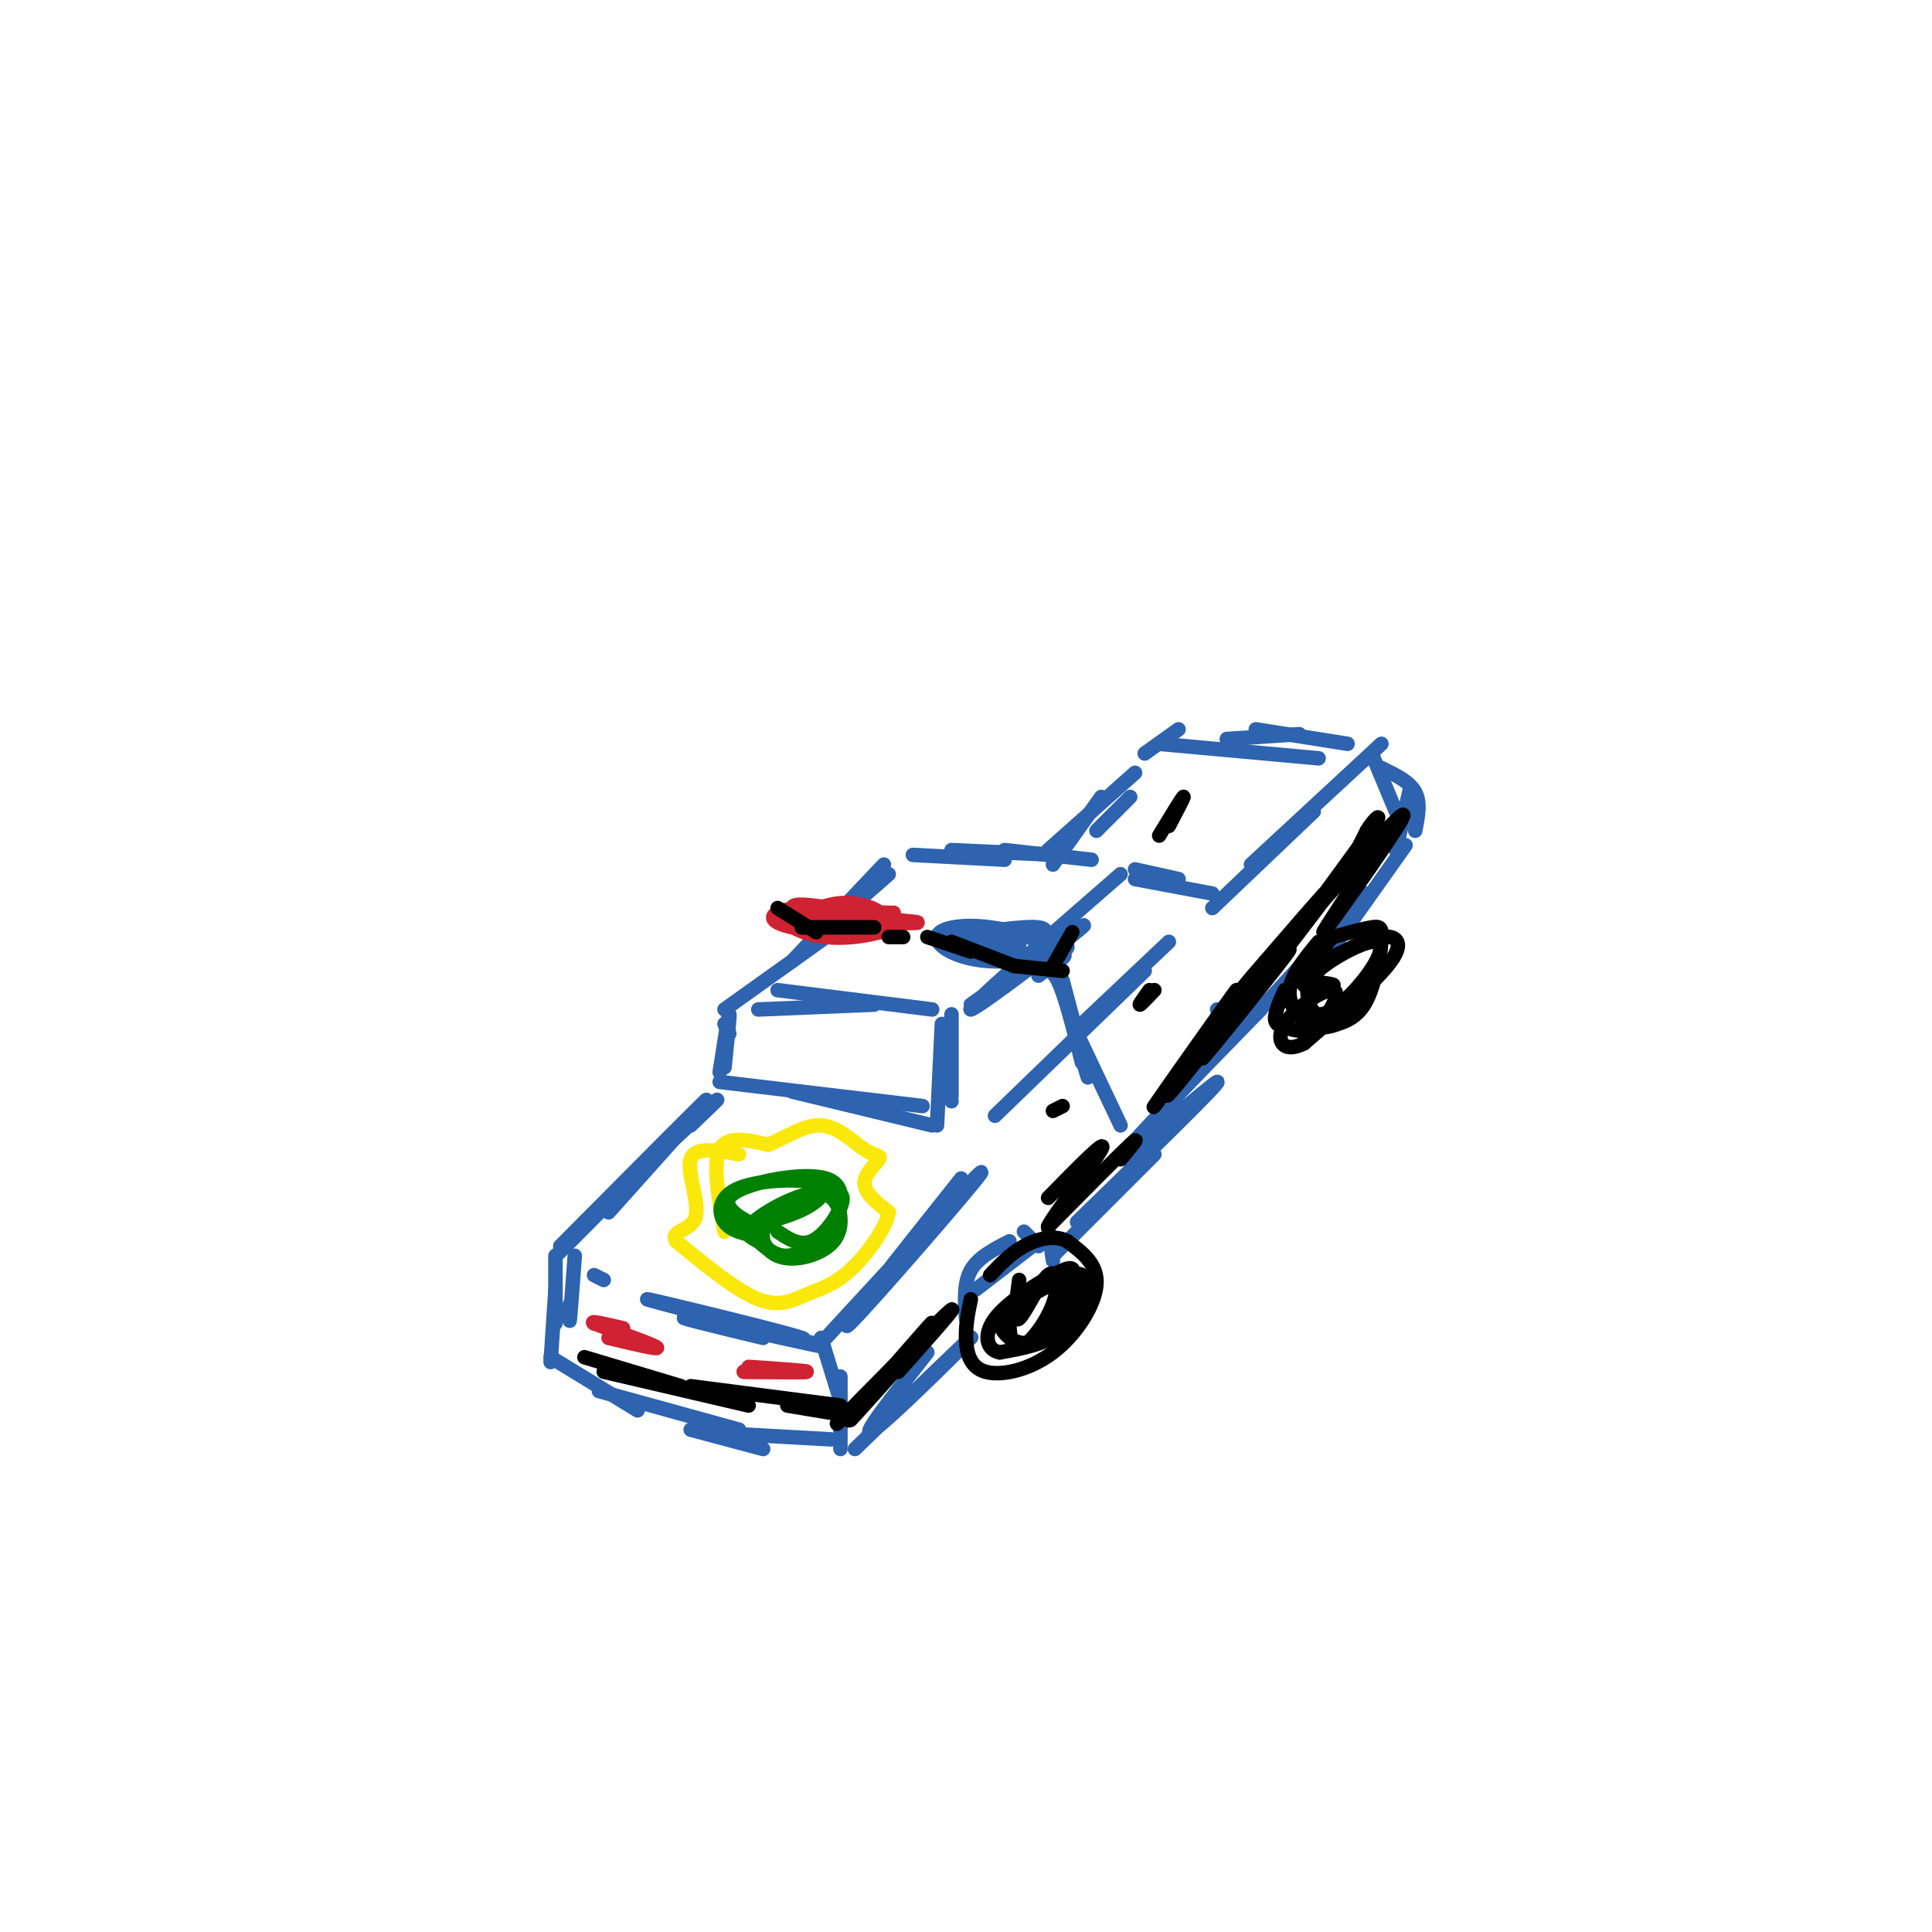<svg viewBox='0 0 400 400' version='1.1' xmlns='http://www.w3.org/2000/svg' xmlns:xlink='http://www.w3.org/1999/xlink'><g fill='none' stroke='#2d63af' stroke-width='3' stroke-linecap='round' stroke-linejoin='round'><path d='M199,244c-13.422,16.867 -26.844,33.733 -23,30c3.844,-3.733 24.956,-28.067 27,-31c2.044,-2.933 -14.978,15.533 -32,34'/><path d='M158,277c-10.209,-2.463 -20.418,-4.925 -15,-4c5.418,0.925 26.463,5.238 23,4c-3.463,-1.238 -31.432,-8.026 -32,-8c-0.568,0.026 26.266,6.864 34,9c7.734,2.136 -3.633,-0.432 -15,-3'/><path d='M125,265c0.000,0.000 -2.000,-1.000 -2,-1'/><path d='M126,251c0.000,0.000 17.000,-19.000 17,-19'/><path d='M121,253c11.167,-10.333 22.333,-20.667 26,-24c3.667,-3.333 -0.167,0.333 -4,4'/><path d='M132,243c-10.222,10.333 -20.444,20.667 -15,15c5.444,-5.667 26.556,-27.333 29,-30c2.444,-2.667 -13.778,13.667 -30,30'/><path d='M150,212c0.000,0.000 1.000,2.000 1,2'/><path d='M149,222c0.917,-5.917 1.833,-11.833 2,-12c0.167,-0.167 -0.417,5.417 -1,11'/><path d='M157,209c0.000,0.000 24.000,-1.000 24,-1'/><path d='M161,205c0.000,0.000 32.000,4.000 32,4'/><path d='M149,224c0.000,0.000 42.000,5.000 42,5'/><path d='M164,226c0.000,0.000 29.000,7.000 29,7'/><path d='M196,221c0.000,0.000 1.000,7.000 1,7'/><path d='M195,212c0.000,0.000 -1.000,21.000 -1,21'/><path d='M197,210c0.000,6.917 0.000,13.833 0,16c0.000,2.167 0.000,-0.417 0,-3'/><path d='M201,208c12.956,-9.267 25.911,-18.533 23,-16c-2.911,2.533 -21.689,16.867 -23,17c-1.311,0.133 14.844,-13.933 31,-28'/><path d='M150,209c0.000,0.000 21.000,-15.000 21,-15'/><path d='M119,260c-0.417,5.667 -0.833,11.333 -1,13c-0.167,1.667 -0.083,-0.667 0,-3'/><path d='M115,260c0.000,0.000 0.000,14.000 0,14'/><path d='M115,267c0.000,0.000 -1.000,15.000 -1,15'/><path d='M114,281c0.000,0.000 18.000,11.000 18,11'/><path d='M124,288c0.000,0.000 29.000,8.000 29,8'/><path d='M143,296c0.000,0.000 15.000,4.000 15,4'/><path d='M170,277c0.000,0.000 4.000,13.000 4,13'/><path d='M154,297c0.000,0.000 18.000,1.000 18,1'/><path d='M174,285c0.000,0.000 0.000,15.000 0,15'/><path d='M177,300c12.600,-12.178 25.200,-24.356 24,-23c-1.200,1.356 -16.200,16.244 -20,19c-3.800,2.756 3.600,-6.622 11,-16'/><path d='M200,273c-0.250,-3.667 -0.500,-7.333 1,-10c1.500,-2.667 4.750,-4.333 8,-6'/><path d='M202,267c0.000,0.000 13.000,-10.000 13,-10'/><path d='M212,255c0.000,0.000 3.000,3.000 3,3'/><path d='M217,254c0.000,0.000 1.000,7.000 1,7'/><path d='M218,260c0.000,0.000 21.000,-21.000 21,-21'/><path d='M223,253c15.111,-14.711 30.222,-29.422 29,-29c-1.222,0.422 -18.778,15.978 -20,16c-1.222,0.022 13.889,-15.489 29,-31'/><path d='M235,180c0.000,0.000 9.000,2.000 9,2'/><path d='M235,182c0.000,0.000 16.000,3.000 16,3'/><path d='M251,188c0.000,0.000 21.000,-20.000 21,-20'/><path d='M259,179c0.000,0.000 27.000,-25.000 27,-25'/><path d='M252,209c0.000,0.000 4.000,0.000 4,0'/><path d='M260,210c0.000,0.000 23.000,-25.000 23,-25'/><path d='M274,199c0.000,0.000 17.000,-24.000 17,-24'/><path d='M284,156c0.000,0.000 5.000,12.000 5,12'/><path d='M286,159c2.917,1.417 5.833,2.833 7,5c1.167,2.167 0.583,5.083 0,8'/><path d='M292,163c0.000,0.000 -3.000,13.000 -3,13'/><path d='M164,199c0.000,0.000 19.000,-20.000 19,-20'/><path d='M176,188c0.000,0.000 8.000,-7.000 8,-7'/><path d='M189,177c0.000,0.000 19.000,1.000 19,1'/><path d='M197,176c0.000,0.000 22.000,1.000 22,1'/><path d='M208,176c0.000,0.000 18.000,2.000 18,2'/><path d='M227,172c0.000,0.000 7.000,-7.000 7,-7'/><path d='M218,179c4.333,-6.083 8.667,-12.167 10,-14c1.333,-1.833 -0.333,0.583 -2,3'/><path d='M217,176c0.000,0.000 18.000,-16.000 18,-16'/><path d='M237,156c0.000,0.000 7.000,-5.000 7,-5'/><path d='M240,154c0.000,0.000 33.000,3.000 33,3'/><path d='M254,153c0.000,0.000 15.000,-1.000 15,-1'/><path d='M260,151c0.000,0.000 19.000,3.000 19,3'/><path d='M206,231c0.000,0.000 31.000,-30.000 31,-30'/><path d='M224,212c0.000,0.000 18.000,-17.000 18,-17'/><path d='M215,202c1.250,-1.000 2.500,-2.000 4,1c1.500,3.000 3.250,10.000 5,17'/><path d='M220,203c2.167,8.167 4.333,16.333 5,19c0.667,2.667 -0.167,-0.167 -1,-3'/><path d='M223,214c0.000,0.000 9.000,19.000 9,19'/></g>
<g fill='none' stroke='#cf2233' stroke-width='3' stroke-linecap='round' stroke-linejoin='round'><path d='M169,190c8.583,1.417 17.167,2.833 17,3c-0.167,0.167 -9.083,-0.917 -18,-2'/><path d='M168,191c3.774,-0.190 22.208,0.333 22,0c-0.208,-0.333 -19.060,-1.524 -23,-2c-3.940,-0.476 7.030,-0.238 18,0'/><path d='M185,189c-1.911,0.533 -15.689,1.867 -20,2c-4.311,0.133 0.844,-0.933 6,-2'/><path d='M171,192c-3.248,0.095 -6.496,0.189 -6,-1c0.496,-1.189 4.735,-3.662 9,-4c4.265,-0.338 8.557,1.459 9,3c0.443,1.541 -2.963,2.825 -8,3c-5.037,0.175 -11.705,-0.760 -14,-2c-2.295,-1.240 -0.218,-2.786 5,-3c5.218,-0.214 13.578,0.904 17,2c3.422,1.096 1.907,2.170 -1,3c-2.907,0.830 -7.206,1.416 -11,1c-3.794,-0.416 -7.084,-1.833 -8,-3c-0.916,-1.167 0.542,-2.083 2,-3'/><path d='M165,188c5.608,0.014 18.627,1.550 21,3c2.373,1.450 -5.900,2.813 -12,2c-6.100,-0.813 -10.029,-3.804 -10,-5c0.029,-1.196 4.014,-0.598 8,0'/></g>
<g fill='none' stroke='#2d63af' stroke-width='3' stroke-linecap='round' stroke-linejoin='round'><path d='M201,193c9.877,0.802 19.753,1.604 20,3c0.247,1.396 -9.136,3.386 -16,3c-6.864,-0.386 -11.209,-3.148 -11,-5c0.209,-1.852 4.974,-2.795 11,-2c6.026,0.795 13.315,3.330 15,5c1.685,1.670 -2.233,2.477 -7,2c-4.767,-0.477 -10.384,-2.239 -16,-4'/><path d='M197,195c0.656,-1.345 10.296,-2.706 15,-3c4.704,-0.294 4.472,0.480 5,2c0.528,1.520 1.816,3.786 -2,4c-3.816,0.214 -12.738,-1.626 -14,-3c-1.262,-1.374 5.135,-2.283 10,-2c4.865,0.283 8.199,1.758 7,3c-1.199,1.242 -6.930,2.250 -11,2c-4.070,-0.250 -6.481,-1.760 -6,-3c0.481,-1.240 3.852,-2.212 6,-2c2.148,0.212 3.074,1.606 4,3'/><path d='M211,196c-1.667,0.000 -7.833,-1.500 -14,-3'/></g>
<g fill='none' stroke='#000000' stroke-width='3' stroke-linecap='round' stroke-linejoin='round'><path d='M192,194c0.000,0.000 9.000,3.000 9,3'/><path d='M197,195c0.000,0.000 13.000,5.000 13,5'/><path d='M210,200c0.000,0.000 10.000,1.000 10,1'/><path d='M218,200c0.000,0.000 4.000,-7.000 4,-7'/><path d='M161,188c0.000,0.000 8.000,5.000 8,5'/><path d='M166,192c0.000,0.000 15.000,0.000 15,0'/><path d='M184,194c0.000,0.000 3.000,0.000 3,0'/><path d='M220,229c0.000,0.000 -2.000,1.000 -2,1'/><path d='M194,274c-9.556,10.756 -19.111,21.511 -18,20c1.111,-1.511 12.889,-15.289 16,-19c3.111,-3.711 -2.444,2.644 -8,9'/><path d='M184,284c-4.929,5.107 -13.250,13.375 -10,10c3.250,-3.375 18.071,-18.393 22,-22c3.929,-3.607 -3.036,4.196 -10,12'/><path d='M232,240c2.250,-2.667 4.500,-5.333 2,-3c-2.500,2.333 -9.750,9.667 -17,17'/><path d='M217,254c0.289,-1.356 9.511,-13.244 11,-16c1.489,-2.756 -4.756,3.622 -11,10'/><path d='M242,225c6.348,-8.877 12.695,-17.754 10,-14c-2.695,3.754 -14.434,20.140 -13,18c1.434,-2.140 16.040,-22.807 17,-24c0.960,-1.193 -11.726,17.088 -14,21c-2.274,3.912 5.863,-6.544 14,-17'/><path d='M256,209c5.917,-6.981 13.710,-15.933 10,-11c-3.710,4.933 -18.922,23.751 -17,21c1.922,-2.751 20.978,-27.072 26,-34c5.022,-6.928 -3.989,3.536 -13,14'/><path d='M262,199c-3.889,4.400 -7.111,8.400 -3,4c4.111,-4.400 15.556,-17.200 27,-30'/><path d='M286,173c0.359,1.410 -12.244,19.935 -12,20c0.244,0.065 13.335,-18.329 16,-23c2.665,-4.671 -5.096,4.380 -8,7c-2.904,2.620 -0.952,-1.190 1,-5'/><path d='M283,172c1.044,-1.844 3.156,-3.956 2,-2c-1.156,1.956 -5.578,7.978 -10,14'/><path d='M121,281c0.000,0.000 20.000,6.000 20,6'/><path d='M125,284c0.000,0.000 30.000,7.000 30,7'/><path d='M143,287c0.000,0.000 31.000,4.000 31,4'/><path d='M163,291c0.000,0.000 12.000,2.000 12,2'/></g>
<g fill='none' stroke='#cf2233' stroke-width='3' stroke-linecap='round' stroke-linejoin='round'><path d='M126,277c5.250,1.250 10.500,2.500 10,2c-0.500,-0.500 -6.750,-2.750 -13,-5'/><path d='M123,274c-1.167,-0.667 2.417,0.167 6,1'/><path d='M155,283c6.083,0.417 12.167,0.833 12,1c-0.167,0.167 -6.583,0.083 -13,0'/><path d='M154,284c0.000,0.000 6.500,0.000 13,0'/></g>
<g fill='none' stroke='#fae80b' stroke-width='3' stroke-linecap='round' stroke-linejoin='round'><path d='M150,255c-1.250,-7.000 -2.500,-14.000 -1,-17c1.500,-3.000 5.750,-2.000 10,-1'/><path d='M159,237c3.558,-1.348 7.453,-4.218 11,-4c3.547,0.218 6.744,3.522 9,5c2.256,1.478 3.569,1.129 3,2c-0.569,0.871 -3.020,2.963 -3,5c0.020,2.037 2.510,4.018 5,6'/><path d='M184,251c-0.598,3.397 -4.593,8.890 -8,12c-3.407,3.110 -6.225,3.837 -9,5c-2.775,1.163 -5.507,2.761 -10,1c-4.493,-1.761 -10.746,-6.880 -17,-12'/><path d='M140,257c-1.548,-2.286 3.083,-2.000 4,-5c0.917,-3.000 -1.881,-9.286 -1,-12c0.881,-2.714 5.440,-1.857 10,-1'/></g>
<g fill='none' stroke='#008000' stroke-width='3' stroke-linecap='round' stroke-linejoin='round'><path d='M157,256c-2.813,-0.540 -5.626,-1.081 -7,-3c-1.374,-1.919 -1.310,-5.217 3,-7c4.310,-1.783 12.866,-2.050 16,-1c3.134,1.050 0.846,3.418 -2,5c-2.846,1.582 -6.251,2.378 -8,3c-1.749,0.622 -1.844,1.071 -4,0c-2.156,-1.071 -6.375,-3.661 -3,-6c3.375,-2.339 14.344,-4.428 19,-3c4.656,1.428 3.001,6.372 2,9c-1.001,2.628 -1.346,2.938 -3,4c-1.654,1.062 -4.615,2.875 -7,3c-2.385,0.125 -4.192,-1.437 -6,-3'/><path d='M157,257c-1.854,-0.932 -3.489,-1.761 -1,-4c2.489,-2.239 9.101,-5.888 13,-6c3.899,-0.112 5.086,3.313 5,6c-0.086,2.687 -1.444,4.637 -4,6c-2.556,1.363 -6.310,2.140 -9,1c-2.690,-1.140 -4.318,-4.198 -2,-7c2.318,-2.802 8.580,-5.349 12,-6c3.420,-0.651 3.998,0.594 3,3c-0.998,2.406 -3.571,5.973 -6,7c-2.429,1.027 -4.715,-0.487 -7,-2'/></g>
<g fill='none' stroke='#000000' stroke-width='3' stroke-linecap='round' stroke-linejoin='round'><path d='M238,205c-1.083,1.500 -2.167,3.000 -2,3c0.167,0.000 1.583,-1.500 3,-3'/><path d='M273,195c-2.849,3.450 -5.698,6.900 -6,10c-0.302,3.100 1.942,5.848 4,7c2.058,1.152 3.930,0.706 6,0c2.070,-0.706 4.338,-1.674 6,-5c1.662,-3.326 2.717,-9.011 3,-12c0.283,-2.989 -0.205,-3.283 -2,-3c-1.795,0.283 -4.898,1.141 -8,2'/><path d='M276,194c-2.333,2.000 -4.167,6.000 -6,10'/><path d='M201,269c-0.533,2.565 -1.065,5.129 -1,8c0.065,2.871 0.729,6.048 4,7c3.271,0.952 9.150,-0.321 14,-4c4.850,-3.679 8.671,-9.766 9,-14c0.329,-4.234 -2.836,-6.617 -6,-9'/><path d='M221,257c-2.622,-1.444 -6.178,-0.556 -9,1c-2.822,1.556 -4.911,3.778 -7,6'/><path d='M211,265c-0.597,4.498 -1.194,8.996 0,8c1.194,-0.996 4.178,-7.484 6,-9c1.822,-1.516 2.481,1.942 1,6c-1.481,4.058 -5.102,8.716 -7,9c-1.898,0.284 -2.073,-3.806 -2,-6c0.073,-2.194 0.395,-2.491 3,-4c2.605,-1.509 7.492,-4.229 10,-5c2.508,-0.771 2.637,0.408 2,3c-0.637,2.592 -2.039,6.598 -5,9c-2.961,2.402 -7.480,3.201 -12,4'/><path d='M207,280c-2.724,-0.457 -3.533,-3.599 -1,-7c2.533,-3.401 8.408,-7.060 12,-9c3.592,-1.940 4.901,-2.159 4,1c-0.901,3.159 -4.012,9.697 -7,12c-2.988,2.303 -5.854,0.372 -7,-1c-1.146,-1.372 -0.573,-2.186 0,-3'/><path d='M270,203c3.341,0.401 6.682,0.803 6,1c-0.682,0.197 -5.387,0.190 -4,-2c1.387,-2.190 8.865,-6.562 12,-7c3.135,-0.438 1.926,3.057 -1,7c-2.926,3.943 -7.569,8.334 -10,8c-2.431,-0.334 -2.649,-5.393 -2,-8c0.649,-2.607 2.164,-2.761 5,-4c2.836,-1.239 6.994,-3.564 10,-4c3.006,-0.436 4.859,1.018 2,5c-2.859,3.982 -10.429,10.491 -18,17'/><path d='M270,216c-4.324,2.257 -6.134,-0.599 -4,-4c2.134,-3.401 8.213,-7.345 10,-7c1.787,0.345 -0.717,4.979 -3,7c-2.283,2.021 -4.345,1.429 -6,1c-1.655,-0.429 -2.901,-0.694 -3,-2c-0.099,-1.306 0.951,-3.653 2,-6'/><path d='M242,171c1.667,-3.167 3.333,-6.333 3,-6c-0.333,0.333 -2.667,4.167 -5,8'/></g>
</svg>